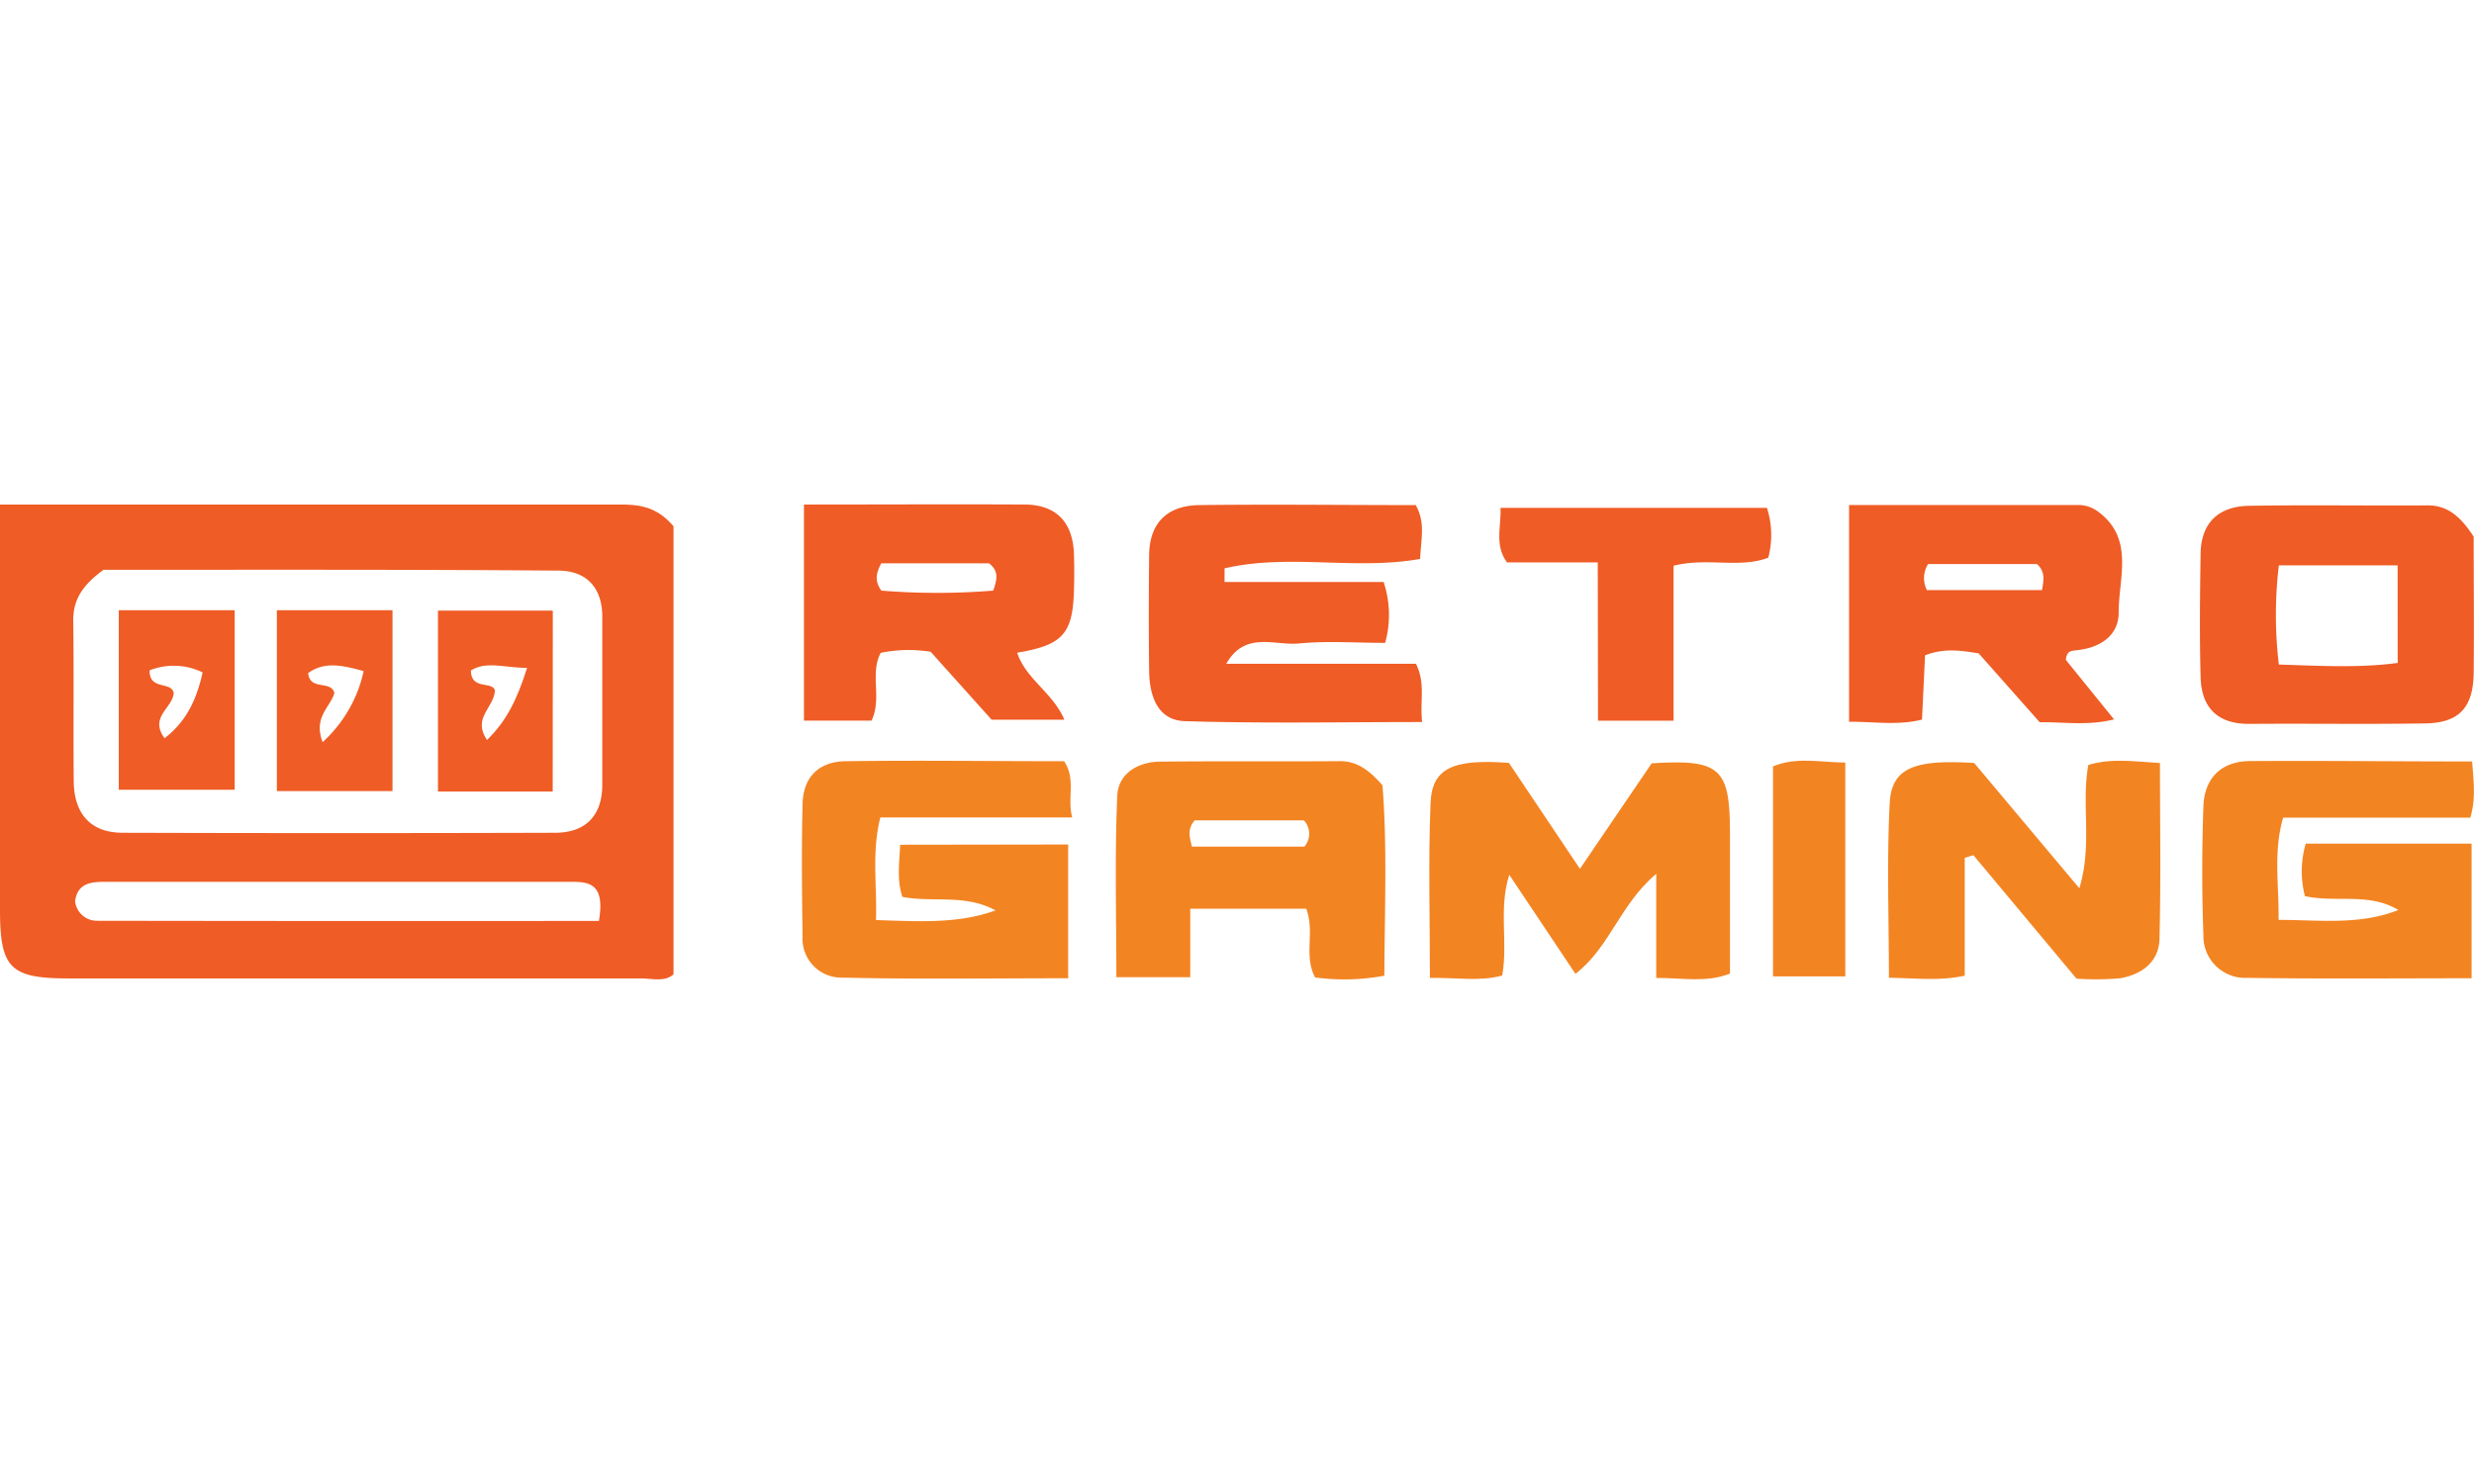 <?xml version="1.0"?>
<svg xmlns="http://www.w3.org/2000/svg" viewBox="0 0 308.04 59.15" width="60" height="36"><defs><style>.cls-1{fill:#ef5c25;}.cls-2{fill:#f38422;}</style></defs><title>retrogaming_2</title><g id="&#x421;&#x43B;&#x43E;&#x439;_2" data-name="&#x421;&#x43B;&#x43E;&#x439; 2"><g id="&#x421;&#x43B;&#x43E;&#x439;_1-2" data-name="&#x421;&#x43B;&#x43E;&#x439; 1"><path class="cls-1" d="M0,0H51.05c8.65,0,17.31,0,26,0,2.41,0,4.66.17,6.81,2.71v55.8c-1.12,1-2.69.5-4.12.51q-35.7,0-71.4,0C1.27,59,0,57.69,0,50.5,0,33.88,0,17.27,0,0ZM12.89,8.13c-2.68,1.95-3.8,3.77-3.77,6.38.09,6.65,0,13.3.06,20,.05,3.89,2,6.36,6.07,6.37q26.93.08,53.87,0c3.71,0,5.86-2.06,5.87-5.95,0-7,0-14,0-20.95,0-3.58-1.91-5.73-5.47-5.75C50.57,8.08,31.62,8.13,12.89,8.13ZM74.57,51.86c.77-4.49-1.06-4.87-3.3-4.87H13c-1.76,0-3.37.22-3.65,2.43a2.73,2.73,0,0,0,2.76,2.42Q43.32,51.89,74.57,51.86Z"/><path class="cls-2" d="M307.81,32c.2,2.71.46,4.67-.23,7H284.27c-1.23,4.31-.51,8.25-.56,12.73,5.15,0,10.09.68,14.91-1.23-3.67-2.22-7.7-.87-11.63-1.73a12.28,12.28,0,0,1,.1-6.54h20.65V59c-9.38,0-18.66.09-27.93-.05a5.2,5.2,0,0,1-5.46-5.37c-.2-5.32-.19-10.67,0-16,.12-3.5,2.21-5.59,5.75-5.63C289.2,31.89,298.33,32,307.81,32Z"/><path class="cls-2" d="M133,42.34V59c-9.53,0-18.81.14-28.07-.08a4.84,4.84,0,0,1-5-5.12c-.08-5.49-.14-11,0-16.46.05-3.36,2-5.32,5.32-5.37,9.12-.13,18.24,0,27.25,0,1.5,2.32.35,4.48,1,7H109.61c-1.1,4.42-.39,8.46-.54,12.78,5.35.17,10.22.49,14.89-1.2-3.83-2.09-7.84-.94-11.61-1.69-.7-2.18-.37-4.15-.27-6.49Z"/><path class="cls-2" d="M196.72,45.37l8.93-13.14c8.51-.54,9.74.58,9.75,8.57,0,5.83,0,11.65,0,17.62-3,1.17-5.93.52-9.18.54V46c-4.51,3.78-5.78,9.15-10.06,12.45l-8.24-12.34c-1.36,4.33-.13,8.41-.88,12.55-2.83.78-5.72.23-9,.3,0-7.54-.21-14.67.08-21.78.17-4.35,2.8-5.53,9.76-5Z"/><path class="cls-1" d="M152.69,19.83H176.3c1.23,2.49.47,4.62.77,7.26-10.05,0-19.8.19-29.53-.11-3.41-.1-4.42-3.16-4.46-6.22-.06-4.83-.05-9.66,0-14.49.05-4.07,2.35-6.15,6.26-6.2,9-.11,18,0,26.93,0,1.27,2.21.62,4.33.56,6.7-8,1.45-16.4-.69-24.36,1.18l0,1.7h19.81a13.08,13.08,0,0,1,.19,7.58c-3.61,0-7.24-.27-10.81.08C158.66,17.57,155,15.75,152.69,19.83Z"/><path class="cls-1" d="M257.22,19.35l6,7.41c-3.34.83-6.23.3-9.25.36l-7.6-8.58c-2.12-.34-4.24-.71-6.68.24l-.38,8c-2.92.75-5.85.27-9.08.27V.06c9.59,0,19.17,0,28.76,0a4.16,4.16,0,0,1,2.28.85c4.52,3.38,2.51,8.27,2.53,12.53,0,3-2.47,4.49-5.48,4.73C257.92,18.25,257.33,18.2,257.22,19.35Zm-17.3-8.69h14.33c.23-1.3.42-2.28-.62-3.25H240.07A3.29,3.29,0,0,0,239.92,10.66Z"/><path class="cls-1" d="M100.1,0c9.51,0,18.46-.05,27.42,0,4,0,6.08,2.21,6.2,6.21q.07,2.24,0,4.48c-.15,5.42-1.42,6.83-7.07,7.76,1.07,3.29,4.41,4.93,5.88,8.35h-9.06l-7.59-8.46a17.32,17.32,0,0,0-6.22.13c-1.39,2.61.19,5.61-1.14,8.44H100.1Zm9.63,7.32c-.72,1.34-.8,2.25,0,3.4a86.18,86.18,0,0,0,13.94,0c.47-1.36.74-2.45-.53-3.4Z"/><path class="cls-2" d="M148.2,58.87H139c0-7.51-.21-15.07.11-22.6.12-2.73,2.52-4.22,5.33-4.25,7.47-.08,14.94,0,22.42-.06,2.2,0,3.69,1.22,5.27,3,.62,7.75.26,15.65.24,23.72a27.17,27.17,0,0,1-8.62.22c-1.47-2.72,0-5.68-1.11-8.56H148.2Zm.22-16.27h14a2.46,2.46,0,0,0-.07-3.27H148.76C147.82,40.39,148.09,41.34,148.41,42.6Z"/><path class="cls-1" d="M308,4c0,5.65.06,11.3,0,17-.06,4.28-1.82,6.19-6,6.26-7.32.12-14.64,0-22,.06-3.93,0-5.89-2.06-6-5.79-.14-5.15-.08-10.31,0-15.47.07-3.83,2.3-5.84,6-5.9,7.32-.13,14.64,0,22-.05C304.69,0,306.34,1.46,308,4Zm-9.47,3.58H283.74a52.14,52.14,0,0,0,0,12.35c5.05.15,9.9.45,14.8-.2Z"/><path class="cls-2" d="M244.63,44V58.68c-3.24.69-6.12.3-9.44.26,0-7.51-.27-14.65.1-21.75.23-4.35,3-5.48,10.52-5l13.09,15.6c1.66-5.47.22-10.42,1.12-15.35,2.77-.86,5.53-.45,8.92-.25,0,7.38.12,14.66-.06,21.92C268.8,57,266.64,58.53,264,59a35.36,35.36,0,0,1-5.45.05L245.71,43.67Z"/><path class="cls-1" d="M198.94,7.21h-11.3c-1.57-2.17-.72-4.34-.81-6.8H220a11,11,0,0,1,.17,6.21c-3.62,1.37-7.53-.06-11.79,1V26.92h-9.41Z"/><path class="cls-2" d="M229.76,32.14V58.77h-9V32.61C223.64,31.41,226.54,32.09,229.76,32.14Z"/><path class="cls-1" d="M34.47,13.16H48.87V35.69H34.47Zm10.8,7.58c-2.74-.75-4.89-1.2-6.9.25.21,2.25,2.82.84,3.27,2.48-.52,1.79-2.66,3-1.47,6.12A16.72,16.72,0,0,0,45.28,20.74Z"/><path class="cls-1" d="M68.82,35.74H54.53V13.21h14.3Zm-3.19-15.4c-2.88,0-5-.89-7,.32,0,2.51,2.72,1.28,3,2.51-.16,2.2-2.84,3.37-1,6.16C63.07,26.95,64.38,24.3,65.63,20.33Z"/><path class="cls-1" d="M14.79,35.52V13.16H29.22V35.52Zm5.7-6.41c2.75-2.13,4-4.87,4.74-8.2a8.18,8.18,0,0,0-6.6-.26c-.05,2.54,2.67,1.31,3,2.81C21.5,25.38,18.55,26.44,20.49,29.11Z"/></g></g></svg>
